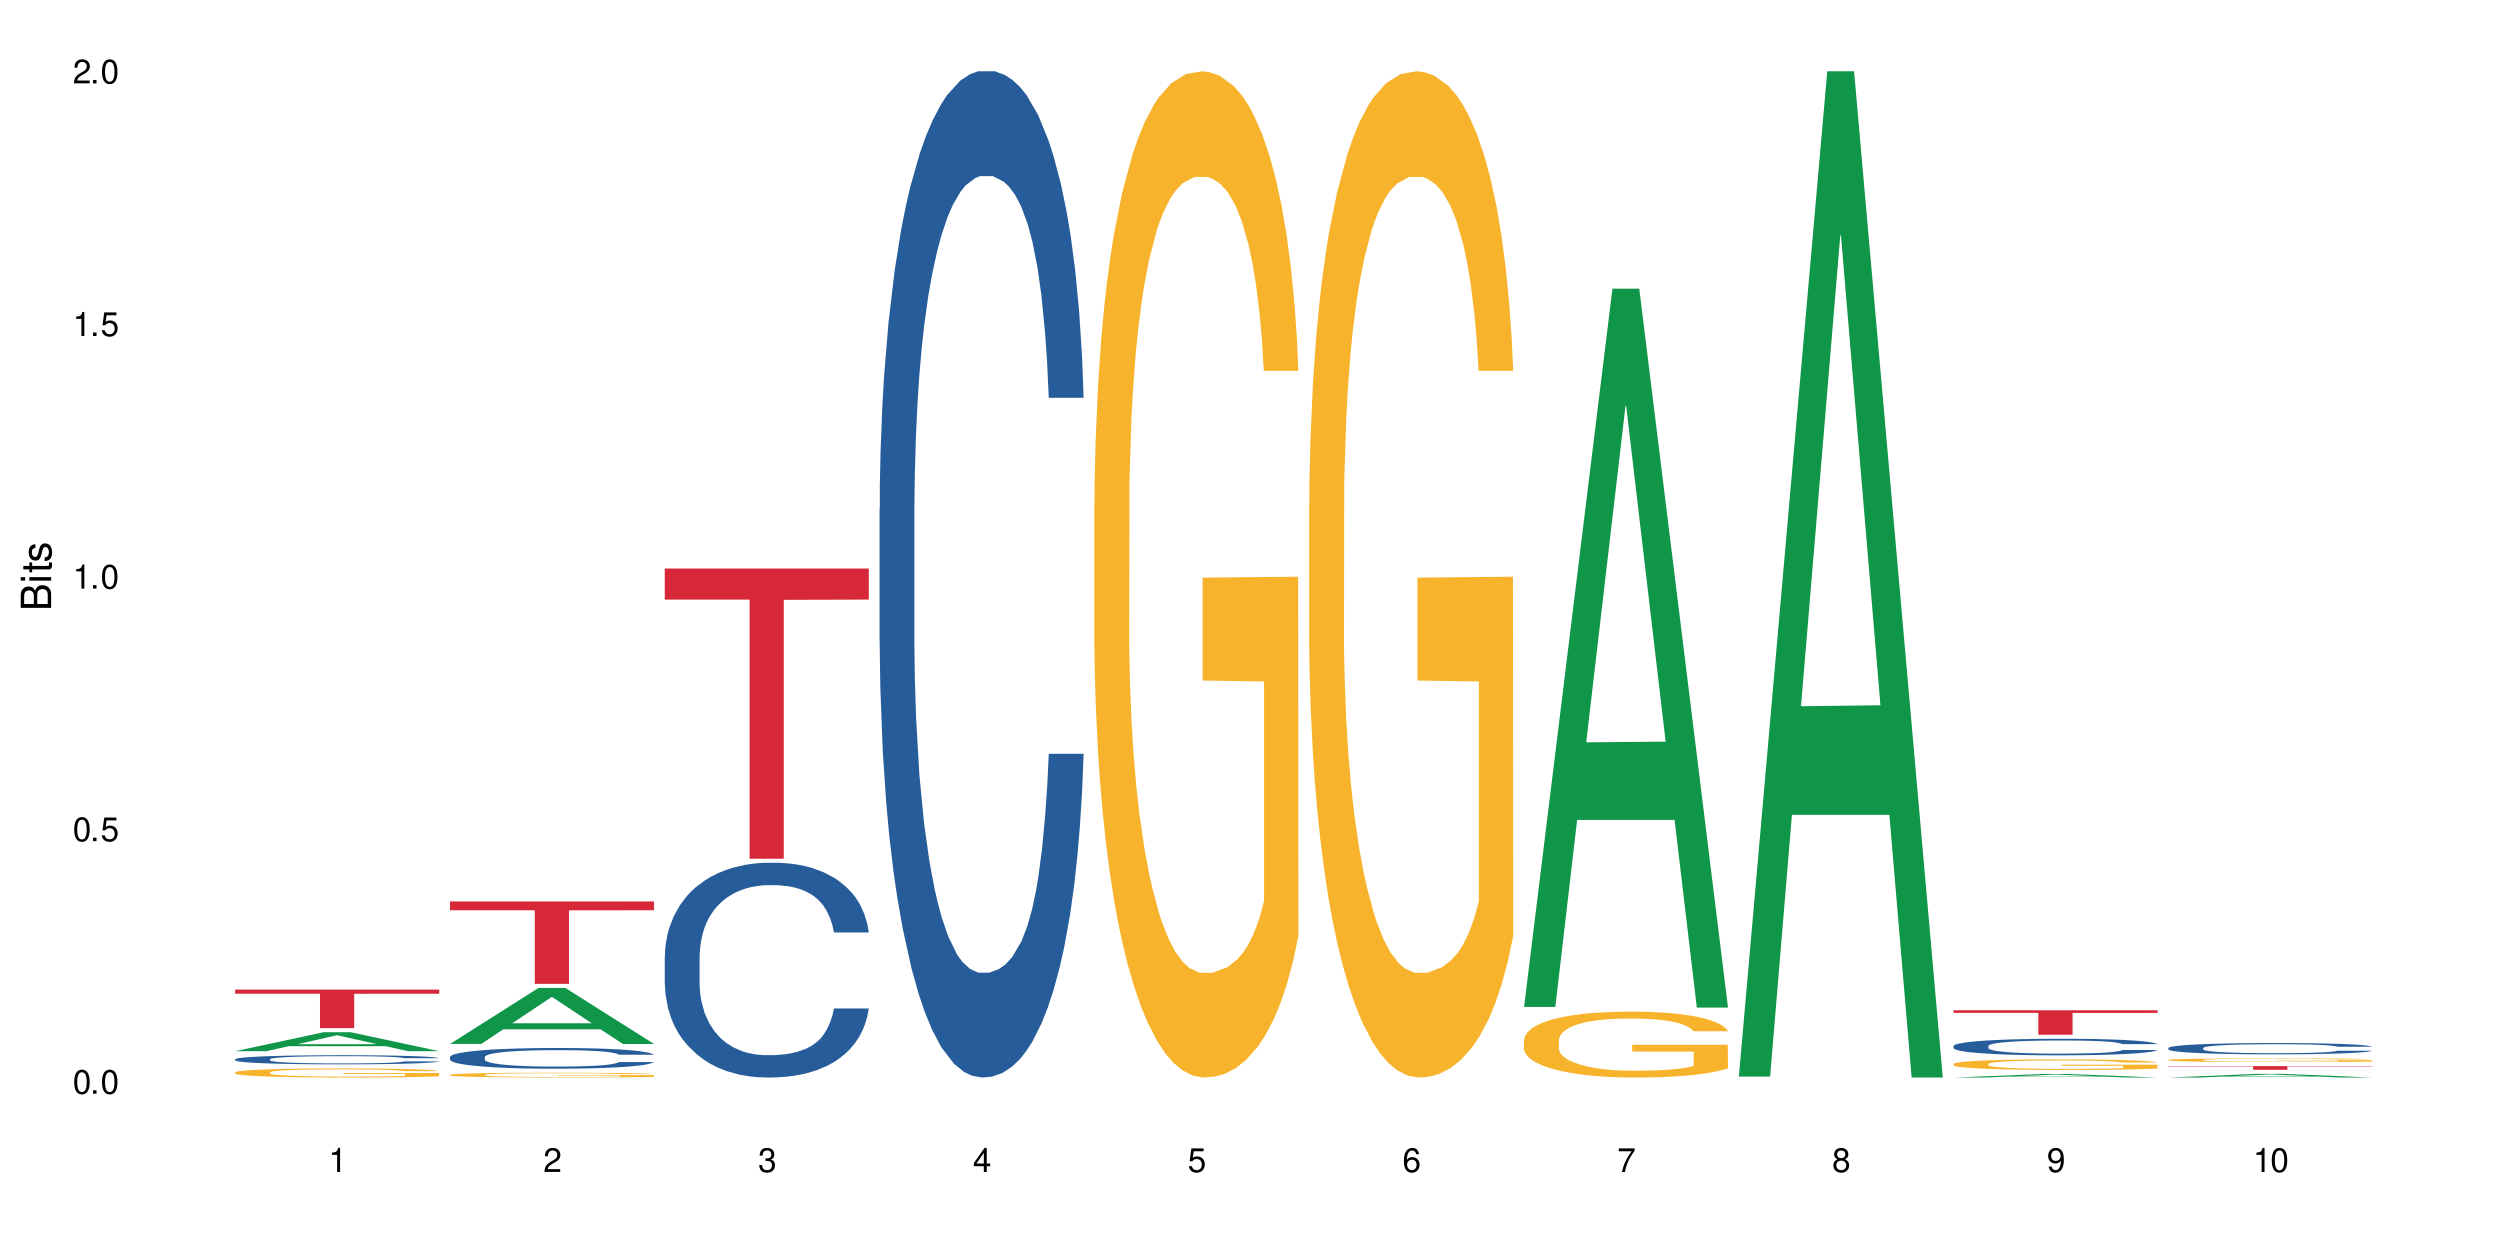 <?xml version="1.0" encoding="UTF-8"?>
<svg xmlns="http://www.w3.org/2000/svg" xmlns:xlink="http://www.w3.org/1999/xlink" width="720" height="360" viewBox="0 0 720 360">
<defs>
<g>
<g id="glyph-0-0">
</g>
<g id="glyph-0-1">
<path d="M 2.641 -6.938 C 2 -6.938 1.422 -6.656 1.078 -6.172 C 0.641 -5.562 0.406 -4.641 0.406 -3.359 C 0.406 -1.016 1.188 0.219 2.641 0.219 C 4.078 0.219 4.859 -1.016 4.859 -3.297 C 4.859 -4.641 4.656 -5.547 4.203 -6.172 C 3.844 -6.656 3.281 -6.938 2.641 -6.938 Z M 2.641 -6.188 C 3.547 -6.188 4 -5.25 4 -3.375 C 4 -1.406 3.562 -0.484 2.625 -0.484 C 1.734 -0.484 1.281 -1.438 1.281 -3.344 C 1.281 -5.25 1.734 -6.188 2.641 -6.188 Z M 2.641 -6.188 "/>
</g>
<g id="glyph-0-2">
<path d="M 1.828 -1 L 0.828 -1 L 0.828 0 L 1.828 0 Z M 1.828 -1 "/>
</g>
<g id="glyph-0-3">
<path d="M 4.562 -6.797 L 1.062 -6.797 L 0.547 -3.094 L 1.328 -3.094 C 1.719 -3.562 2.047 -3.734 2.578 -3.734 C 3.484 -3.734 4.062 -3.109 4.062 -2.094 C 4.062 -1.125 3.484 -0.531 2.578 -0.531 C 1.828 -0.531 1.375 -0.906 1.188 -1.672 L 0.328 -1.672 C 0.453 -1.109 0.547 -0.844 0.75 -0.594 C 1.125 -0.078 1.828 0.219 2.594 0.219 C 3.969 0.219 4.922 -0.781 4.922 -2.219 C 4.922 -3.562 4.031 -4.484 2.719 -4.484 C 2.25 -4.484 1.859 -4.359 1.469 -4.062 L 1.734 -5.969 L 4.562 -5.969 Z M 4.562 -6.797 "/>
</g>
<g id="glyph-0-4">
<path d="M 2.484 -4.938 L 2.484 0 L 3.328 0 L 3.328 -6.938 L 2.766 -6.938 C 2.469 -5.875 2.281 -5.734 0.984 -5.562 L 0.984 -4.938 Z M 2.484 -4.938 "/>
</g>
<g id="glyph-0-5">
<path d="M 4.859 -0.828 L 1.281 -0.828 C 1.359 -1.406 1.672 -1.781 2.5 -2.281 L 3.469 -2.828 C 4.406 -3.344 4.906 -4.062 4.906 -4.906 C 4.906 -5.484 4.672 -6.031 4.266 -6.406 C 3.859 -6.766 3.375 -6.938 2.719 -6.938 C 1.859 -6.938 1.219 -6.625 0.844 -6.031 C 0.609 -5.672 0.5 -5.234 0.484 -4.531 L 1.328 -4.531 C 1.359 -5.016 1.406 -5.281 1.531 -5.516 C 1.75 -5.938 2.188 -6.203 2.703 -6.203 C 3.469 -6.203 4.031 -5.641 4.031 -4.891 C 4.031 -4.344 3.719 -3.859 3.125 -3.516 L 2.234 -3 C 0.812 -2.172 0.406 -1.531 0.328 -0.016 L 4.859 -0.016 Z M 4.859 -0.828 "/>
</g>
<g id="glyph-0-6">
<path d="M 2.125 -3.188 L 2.578 -3.188 C 3.5 -3.188 3.984 -2.766 3.984 -1.922 C 3.984 -1.062 3.469 -0.531 2.594 -0.531 C 1.656 -0.531 1.203 -1 1.156 -2.016 L 0.312 -2.016 C 0.344 -1.453 0.438 -1.094 0.609 -0.781 C 0.953 -0.109 1.625 0.219 2.547 0.219 C 3.953 0.219 4.859 -0.625 4.859 -1.938 C 4.859 -2.828 4.516 -3.297 3.703 -3.594 C 4.344 -3.844 4.656 -4.328 4.656 -5.031 C 4.656 -6.219 3.875 -6.938 2.578 -6.938 C 1.203 -6.938 0.484 -6.172 0.453 -4.703 L 1.297 -4.703 C 1.312 -5.125 1.344 -5.359 1.453 -5.578 C 1.641 -5.969 2.062 -6.203 2.594 -6.203 C 3.344 -6.203 3.797 -5.75 3.797 -5 C 3.797 -4.516 3.609 -4.219 3.25 -4.047 C 3.016 -3.953 2.703 -3.922 2.125 -3.906 Z M 2.125 -3.188 "/>
</g>
<g id="glyph-0-7">
<path d="M 3.141 -1.672 L 3.141 0 L 3.984 0 L 3.984 -1.672 L 4.984 -1.672 L 4.984 -2.438 L 3.984 -2.438 L 3.984 -6.938 L 3.359 -6.938 L 0.266 -2.578 L 0.266 -1.672 Z M 3.141 -2.438 L 1 -2.438 L 3.141 -5.5 Z M 3.141 -2.438 "/>
</g>
<g id="glyph-0-8">
<path d="M 4.781 -5.125 C 4.609 -6.266 3.891 -6.938 2.844 -6.938 C 2.094 -6.938 1.422 -6.578 1.031 -5.953 C 0.594 -5.266 0.406 -4.422 0.406 -3.172 C 0.406 -2 0.578 -1.25 0.984 -0.641 C 1.359 -0.078 1.953 0.219 2.703 0.219 C 3.984 0.219 4.922 -0.75 4.922 -2.094 C 4.922 -3.375 4.062 -4.281 2.844 -4.281 C 2.172 -4.281 1.641 -4.031 1.281 -3.516 C 1.281 -5.234 1.828 -6.188 2.797 -6.188 C 3.391 -6.188 3.797 -5.797 3.938 -5.125 Z M 2.734 -3.531 C 3.547 -3.531 4.062 -2.953 4.062 -2.031 C 4.062 -1.156 3.484 -0.531 2.703 -0.531 C 1.922 -0.531 1.328 -1.188 1.328 -2.078 C 1.328 -2.938 1.906 -3.531 2.734 -3.531 Z M 2.734 -3.531 "/>
</g>
<g id="glyph-0-9">
<path d="M 4.984 -6.797 L 0.438 -6.797 L 0.438 -5.969 L 4.109 -5.969 C 2.5 -3.656 1.828 -2.234 1.328 0 L 2.219 0 C 2.594 -2.172 3.453 -4.047 4.984 -6.094 Z M 4.984 -6.797 "/>
</g>
<g id="glyph-0-10">
<path d="M 3.75 -3.656 C 4.469 -4.094 4.688 -4.438 4.688 -5.078 C 4.688 -6.172 3.844 -6.938 2.641 -6.938 C 1.438 -6.938 0.594 -6.172 0.594 -5.094 C 0.594 -4.438 0.812 -4.094 1.516 -3.656 C 0.734 -3.266 0.359 -2.703 0.359 -1.922 C 0.359 -0.656 1.281 0.219 2.641 0.219 C 3.984 0.219 4.922 -0.656 4.922 -1.922 C 4.922 -2.703 4.531 -3.266 3.75 -3.656 Z M 2.641 -6.188 C 3.359 -6.188 3.812 -5.75 3.812 -5.062 C 3.812 -4.406 3.344 -3.984 2.641 -3.984 C 1.922 -3.984 1.453 -4.406 1.453 -5.078 C 1.453 -5.75 1.922 -6.188 2.641 -6.188 Z M 2.641 -3.266 C 3.484 -3.266 4.062 -2.719 4.062 -1.906 C 4.062 -1.078 3.484 -0.531 2.625 -0.531 C 1.797 -0.531 1.219 -1.094 1.219 -1.906 C 1.219 -2.719 1.781 -3.266 2.641 -3.266 Z M 2.641 -3.266 "/>
</g>
<g id="glyph-0-11">
<path d="M 0.516 -1.578 C 0.672 -0.453 1.406 0.219 2.438 0.219 C 3.188 0.219 3.859 -0.141 4.266 -0.766 C 4.688 -1.453 4.891 -2.297 4.891 -3.547 C 4.891 -4.719 4.703 -5.453 4.312 -6.078 C 3.938 -6.641 3.344 -6.938 2.594 -6.938 C 1.297 -6.938 0.359 -5.969 0.359 -4.625 C 0.359 -3.344 1.234 -2.453 2.453 -2.453 C 3.094 -2.453 3.578 -2.672 4.016 -3.203 C 4 -1.484 3.469 -0.531 2.5 -0.531 C 1.906 -0.531 1.484 -0.906 1.359 -1.578 Z M 2.578 -6.203 C 3.375 -6.203 3.969 -5.531 3.969 -4.641 C 3.969 -3.797 3.391 -3.188 2.547 -3.188 C 1.734 -3.188 1.234 -3.766 1.234 -4.688 C 1.234 -5.562 1.797 -6.203 2.578 -6.203 Z M 2.578 -6.203 "/>
</g>
<g id="glyph-1-0">
</g>
<g id="glyph-1-1">
<path d="M 0 -0.953 L 0 -4.891 C 0 -5.719 -0.234 -6.344 -0.734 -6.797 C -1.188 -7.234 -1.812 -7.469 -2.5 -7.469 C -3.547 -7.469 -4.188 -7 -4.625 -5.875 C -4.984 -6.688 -5.625 -7.094 -6.531 -7.094 C -7.172 -7.094 -7.734 -6.859 -8.141 -6.391 C -8.562 -5.922 -8.75 -5.344 -8.75 -4.5 L -8.75 -0.953 Z M -4.984 -2.062 L -7.766 -2.062 L -7.766 -4.219 C -7.766 -4.844 -7.688 -5.203 -7.453 -5.5 C -7.219 -5.812 -6.859 -5.969 -6.375 -5.969 C -5.891 -5.969 -5.531 -5.812 -5.297 -5.5 C -5.062 -5.203 -4.984 -4.844 -4.984 -4.219 Z M -0.984 -2.062 L -4 -2.062 L -4 -4.781 C -4 -5.766 -3.438 -6.359 -2.484 -6.359 C -1.547 -6.359 -0.984 -5.766 -0.984 -4.781 Z M -0.984 -2.062 "/>
</g>
<g id="glyph-1-2">
<path d="M -6.281 -1.797 L -6.281 -0.797 L 0 -0.797 L 0 -1.797 Z M -8.75 -1.797 L -8.75 -0.797 L -7.484 -0.797 L -7.484 -1.797 Z M -8.75 -1.797 "/>
</g>
<g id="glyph-1-3">
<path d="M -6.281 -3.047 L -6.281 -2.016 L -8.016 -2.016 L -8.016 -1.016 L -6.281 -1.016 L -6.281 -0.172 L -5.469 -0.172 L -5.469 -1.016 L -0.719 -1.016 C -0.078 -1.016 0.281 -1.453 0.281 -2.234 C 0.281 -2.5 0.25 -2.719 0.188 -3.047 L -0.641 -3.047 C -0.609 -2.906 -0.594 -2.766 -0.594 -2.562 C -0.594 -2.141 -0.719 -2.016 -1.156 -2.016 L -5.469 -2.016 L -5.469 -3.047 Z M -6.281 -3.047 "/>
</g>
<g id="glyph-1-4">
<path d="M -4.531 -5.25 C -5.766 -5.25 -6.469 -4.422 -6.469 -2.969 C -6.469 -1.516 -5.719 -0.562 -4.547 -0.562 C -3.562 -0.562 -3.094 -1.062 -2.734 -2.562 L -2.516 -3.484 C -2.344 -4.188 -2.094 -4.469 -1.641 -4.469 C -1.047 -4.469 -0.641 -3.875 -0.641 -3 C -0.641 -2.453 -0.797 -2 -1.062 -1.75 C -1.25 -1.594 -1.422 -1.531 -1.875 -1.469 L -1.875 -0.406 C -0.422 -0.453 0.281 -1.266 0.281 -2.922 C 0.281 -4.5 -0.5 -5.516 -1.719 -5.516 C -2.656 -5.516 -3.172 -4.984 -3.469 -3.734 L -3.703 -2.766 C -3.891 -1.953 -4.156 -1.609 -4.594 -1.609 C -5.188 -1.609 -5.547 -2.125 -5.547 -2.938 C -5.547 -3.75 -5.203 -4.172 -4.531 -4.203 Z M -4.531 -5.25 "/>
</g>
</g>
</defs>
<rect x="-72" y="-36" width="864" height="432" fill="rgb(100%, 100%, 100%)" fill-opacity="1"/>
<path fill-rule="nonzero" fill="rgb(6.275%, 58.824%, 28.235%)" fill-opacity="1" d="M 67.73 302.738 L 67.793 302.73 L 93.223 297.27 L 100.945 297.27 L 126.5 302.742 L 117.52 302.742 L 111.117 301.312 L 83.051 301.312 L 76.773 302.738 L 67.73 302.738 L 85.75 300.723 L 108.543 300.719 L 97.176 298.164 L 97.051 298.16 L 96.926 298.176 L 85.688 300.719 L 85.75 300.723 Z M 67.73 302.738 "/>
<path fill-rule="nonzero" fill="rgb(14.51%, 36.078%, 60%)" fill-opacity="1" d="M 67.73 305.051 L 67.801 305.047 L 67.801 304.992 L 68.02 304.898 L 68.52 304.785 L 69.02 304.703 L 70.312 304.562 L 72.102 304.426 L 73.965 304.32 L 75.328 304.258 L 76.547 304.207 L 79.34 304.121 L 81.133 304.074 L 83.066 304.031 L 85.434 303.992 L 87.152 303.969 L 91.023 303.93 L 93.891 303.914 L 96.113 303.906 L 100.914 303.906 L 103.781 303.914 L 105.859 303.926 L 108.152 303.945 L 110.086 303.969 L 113.457 304.02 L 116.465 304.09 L 117.828 304.125 L 119.977 304.203 L 121.625 304.273 L 122.773 304.336 L 124.062 304.426 L 125.207 304.535 L 126.07 304.656 L 126.5 304.758 L 116.465 304.758 L 115.965 304.664 L 115.391 304.59 L 114.316 304.488 L 113.238 304.422 L 111.734 304.352 L 110.375 304.305 L 108.512 304.258 L 106.863 304.23 L 105.141 304.207 L 103.492 304.195 L 100.34 304.18 L 96.684 304.18 L 95.324 304.184 L 92.527 304.203 L 91.023 304.219 L 88.871 304.254 L 87.367 304.285 L 85.578 304.332 L 84.359 304.375 L 82.852 304.438 L 81.777 304.492 L 80.559 304.57 L 79.844 304.633 L 79.199 304.699 L 78.625 304.777 L 78.195 304.863 L 77.906 304.953 L 77.766 305.039 L 77.766 305.41 L 77.906 305.496 L 78.266 305.598 L 79.199 305.746 L 80.559 305.875 L 82.137 305.973 L 83.641 306.047 L 84.5 306.078 L 85.648 306.117 L 87.441 306.168 L 90.02 306.215 L 91.523 306.234 L 93.816 306.254 L 96.184 306.262 L 99.336 306.262 L 102.133 306.254 L 103.996 306.242 L 105.93 306.223 L 108.582 306.18 L 110.23 306.141 L 111.664 306.098 L 112.738 306.051 L 113.457 306.012 L 114.531 305.938 L 115.391 305.855 L 116.035 305.773 L 116.465 305.691 L 126.5 305.691 L 126.07 305.785 L 125.422 305.879 L 124.777 305.949 L 123.777 306.035 L 122.629 306.109 L 120.98 306.191 L 119.617 306.25 L 117.828 306.309 L 116.18 306.355 L 114.387 306.395 L 111.734 306.441 L 110.016 306.469 L 108.152 306.488 L 105.93 306.508 L 103.137 306.523 L 100.125 306.535 L 97.328 306.535 L 94.32 306.531 L 92.098 306.523 L 89.16 306.5 L 85.504 306.457 L 82.852 306.41 L 80.773 306.367 L 78.984 306.316 L 76.977 306.254 L 74.395 306.148 L 72.82 306.066 L 71.746 306 L 70.527 305.906 L 69.664 305.82 L 68.664 305.684 L 67.945 305.516 L 67.73 305.383 Z M 67.73 305.051 "/>
<path fill-rule="nonzero" fill="rgb(96.863%, 70.196%, 16.863%)" fill-opacity="1" d="M 67.73 308.828 L 67.801 308.824 L 67.801 308.777 L 68.09 308.668 L 68.805 308.52 L 69.738 308.398 L 70.742 308.301 L 71.387 308.25 L 72.461 308.18 L 73.395 308.125 L 75.758 308.02 L 78.77 307.918 L 80.418 307.875 L 82.281 307.832 L 84.93 307.789 L 86.148 307.77 L 89.875 307.73 L 94.105 307.707 L 98.762 307.699 L 100.914 307.703 L 103.852 307.711 L 107.863 307.738 L 110.16 307.762 L 111.949 307.789 L 113.812 307.82 L 116.105 307.867 L 118.258 307.926 L 119.977 307.98 L 121.695 308.055 L 123.129 308.133 L 124.348 308.215 L 125.422 308.316 L 126.07 308.398 L 126.5 308.484 L 116.535 308.484 L 115.965 308.398 L 115.32 308.336 L 114.242 308.258 L 113.168 308.199 L 112.094 308.152 L 110.086 308.09 L 108.367 308.051 L 106.215 308.02 L 104.137 307.996 L 101.773 307.98 L 100.34 307.977 L 96.543 307.977 L 93.102 307.992 L 91.094 308.012 L 89.66 308.031 L 87.656 308.07 L 86.438 308.098 L 85.719 308.117 L 83.57 308.191 L 82.137 308.258 L 81.348 308.305 L 80.344 308.375 L 79.629 308.441 L 78.84 308.539 L 78.41 308.609 L 77.836 308.773 L 77.766 309.207 L 77.98 309.297 L 78.41 309.395 L 78.984 309.48 L 79.844 309.574 L 80.703 309.645 L 82.207 309.738 L 83.496 309.801 L 84.5 309.84 L 86.438 309.906 L 87.227 309.926 L 89.09 309.969 L 91.023 310.004 L 93.387 310.031 L 95.18 310.047 L 98.047 310.059 L 101.703 310.059 L 106 310.043 L 108.727 310.023 L 110.59 310.004 L 111.809 309.988 L 113.312 309.961 L 114.387 309.938 L 115.391 309.91 L 116.609 309.871 L 116.609 309.297 L 98.906 309.293 L 98.906 309.023 L 126.426 309.023 L 126.5 309.961 L 124.992 310.027 L 123.129 310.09 L 121.34 310.137 L 119.477 310.18 L 116.824 310.223 L 114.672 310.254 L 111.375 310.285 L 108.367 310.309 L 105.215 310.324 L 102.418 310.328 L 99.121 310.332 L 96.184 310.328 L 93.031 310.312 L 90.52 310.293 L 88.227 310.27 L 85.934 310.238 L 83.066 310.188 L 81.203 310.148 L 79.27 310.098 L 77.336 310.035 L 75.613 309.973 L 74.469 309.922 L 73.32 309.863 L 72.102 309.793 L 70.957 309.711 L 70.098 309.637 L 69.309 309.551 L 68.734 309.473 L 68.16 309.363 L 67.875 309.277 L 67.73 309.203 Z M 67.73 308.828 "/>
<path fill-rule="nonzero" fill="rgb(83.922%, 15.686%, 22.353%)" fill-opacity="1" d="M 67.73 285.008 L 126.5 285.008 L 126.5 286.195 L 102.008 286.207 L 102.008 296.105 L 92.152 296.105 L 92.152 286.215 L 92.008 286.195 L 67.73 286.195 Z M 67.73 285.008 "/>
<path fill-rule="nonzero" fill="rgb(6.275%, 58.824%, 28.235%)" fill-opacity="1" d="M 129.594 300.648 L 129.656 300.633 L 155.082 284.52 L 162.805 284.52 L 188.359 300.664 L 179.383 300.664 L 172.977 296.449 L 144.91 296.449 L 138.633 300.648 L 129.594 300.648 L 147.613 294.707 L 170.402 294.691 L 159.039 287.156 L 158.914 287.141 L 158.789 287.188 L 147.547 294.691 L 147.613 294.707 Z M 129.594 300.648 "/>
<path fill-rule="nonzero" fill="rgb(14.51%, 36.078%, 60%)" fill-opacity="1" d="M 129.594 304.418 L 129.664 304.414 L 129.664 304.285 L 129.879 304.078 L 130.379 303.816 L 130.883 303.637 L 132.172 303.312 L 133.965 303.004 L 135.828 302.766 L 137.188 302.621 L 138.406 302.516 L 141.203 302.312 L 142.992 302.207 L 144.93 302.117 L 147.293 302.023 L 149.016 301.969 L 152.883 301.883 L 155.75 301.844 L 157.973 301.828 L 162.773 301.828 L 165.641 301.848 L 167.719 301.875 L 170.012 301.922 L 171.949 301.969 L 175.316 302.09 L 178.324 302.242 L 179.688 302.328 L 181.836 302.496 L 183.484 302.66 L 184.633 302.801 L 185.922 303.004 L 187.07 303.25 L 187.93 303.527 L 188.359 303.762 L 178.324 303.762 L 177.824 303.543 L 177.25 303.375 L 176.176 303.152 L 175.102 302.992 L 173.598 302.836 L 172.234 302.73 L 170.371 302.629 L 168.723 302.562 L 167.004 302.516 L 165.355 302.48 L 162.199 302.449 L 158.547 302.449 L 157.184 302.461 L 154.391 302.504 L 152.883 302.543 L 150.734 302.617 L 149.23 302.688 L 147.438 302.797 L 146.219 302.891 L 144.715 303.031 L 143.641 303.156 L 142.422 303.336 L 141.703 303.473 L 141.059 303.625 L 140.484 303.805 L 140.055 303.996 L 139.77 304.195 L 139.625 304.395 L 139.625 305.238 L 139.77 305.434 L 140.129 305.66 L 141.059 305.992 L 142.422 306.281 L 143.996 306.512 L 145.504 306.676 L 146.363 306.75 L 147.508 306.836 L 149.301 306.945 L 151.879 307.055 L 153.387 307.098 L 155.68 307.145 L 158.043 307.164 L 161.199 307.164 L 163.992 307.145 L 165.855 307.117 L 167.789 307.07 L 170.441 306.98 L 172.09 306.891 L 173.523 306.789 L 174.598 306.684 L 175.316 306.598 L 176.391 306.43 L 177.25 306.246 L 177.895 306.055 L 178.324 305.867 L 188.359 305.867 L 187.93 306.086 L 187.285 306.297 L 186.641 306.457 L 185.637 306.648 L 184.488 306.816 L 182.84 307.008 L 181.48 307.133 L 179.688 307.27 L 178.039 307.371 L 176.246 307.465 L 173.598 307.574 L 171.875 307.629 L 170.012 307.676 L 167.789 307.719 L 164.996 307.758 L 161.984 307.781 L 159.191 307.785 L 156.18 307.773 L 153.957 307.754 L 151.02 307.703 L 147.367 307.605 L 144.715 307.504 L 142.637 307.398 L 140.844 307.289 L 138.836 307.145 L 136.258 306.902 L 134.68 306.719 L 133.605 306.566 L 132.387 306.352 L 131.527 306.164 L 130.523 305.859 L 129.809 305.473 L 129.594 305.172 Z M 129.594 304.418 "/>
<path fill-rule="nonzero" fill="rgb(96.863%, 70.196%, 16.863%)" fill-opacity="1" d="M 129.594 309.543 L 129.664 309.539 L 129.664 309.516 L 129.949 309.457 L 130.668 309.379 L 131.598 309.316 L 132.602 309.266 L 133.246 309.238 L 134.32 309.199 L 135.254 309.172 L 137.617 309.117 L 140.629 309.062 L 142.277 309.039 L 144.141 309.02 L 146.793 308.996 L 148.012 308.984 L 151.738 308.965 L 155.965 308.953 L 160.625 308.949 L 162.773 308.949 L 165.711 308.957 L 169.727 308.969 L 172.02 308.98 L 173.812 308.996 L 175.676 309.012 L 177.969 309.035 L 180.117 309.066 L 181.836 309.098 L 183.559 309.137 L 184.992 309.176 L 186.211 309.219 L 187.285 309.273 L 187.93 309.316 L 188.359 309.359 L 178.398 309.359 L 177.824 309.316 L 177.18 309.281 L 176.105 309.242 L 175.031 309.211 L 173.953 309.188 L 171.949 309.152 L 170.227 309.133 L 168.078 309.117 L 166 309.105 L 163.633 309.098 L 162.199 309.094 L 158.402 309.094 L 154.961 309.102 L 152.957 309.113 L 151.523 309.125 L 149.516 309.141 L 148.297 309.156 L 147.582 309.168 L 145.43 309.207 L 143.996 309.242 L 143.207 309.266 L 142.207 309.305 L 141.488 309.34 L 140.699 309.391 L 140.27 309.426 L 139.695 309.512 L 139.625 309.738 L 139.84 309.789 L 140.27 309.84 L 140.844 309.887 L 141.703 309.934 L 142.562 309.969 L 144.07 310.02 L 145.359 310.051 L 146.363 310.074 L 148.297 310.109 L 149.086 310.117 L 150.949 310.141 L 152.883 310.16 L 155.25 310.176 L 157.039 310.184 L 159.906 310.188 L 163.562 310.188 L 167.863 310.18 L 170.586 310.172 L 172.449 310.16 L 173.668 310.152 L 175.172 310.137 L 176.246 310.125 L 177.25 310.113 L 178.469 310.09 L 178.469 309.789 L 160.766 309.785 L 160.766 309.645 L 188.289 309.645 L 188.359 310.137 L 186.855 310.172 L 184.992 310.203 L 183.199 310.23 L 181.336 310.25 L 178.684 310.277 L 176.535 310.289 L 173.238 310.309 L 170.227 310.32 L 167.074 310.328 L 164.277 310.332 L 160.984 310.332 L 158.043 310.328 L 154.891 310.324 L 152.383 310.312 L 150.09 310.301 L 147.797 310.281 L 144.93 310.258 L 143.066 310.234 L 141.129 310.207 L 139.195 310.176 L 137.477 310.145 L 136.328 310.117 L 135.184 310.086 L 133.965 310.047 L 132.816 310.004 L 131.957 309.965 L 131.168 309.922 L 130.594 309.879 L 130.023 309.824 L 129.734 309.777 L 129.594 309.738 Z M 129.594 309.543 "/>
<path fill-rule="nonzero" fill="rgb(83.922%, 15.686%, 22.353%)" fill-opacity="1" d="M 129.594 259.617 L 188.359 259.617 L 188.359 262.16 L 163.867 262.18 L 163.867 283.355 L 154.012 283.355 L 154.012 262.203 L 153.871 262.16 L 129.594 262.16 Z M 129.594 259.617 "/>
<path fill-rule="nonzero" fill="rgb(14.51%, 36.078%, 60%)" fill-opacity="1" d="M 191.453 275.395 L 191.523 275.34 L 191.523 273.98 L 191.738 271.832 L 192.242 269.121 L 192.742 267.254 L 194.031 263.918 L 195.824 260.695 L 197.688 258.207 L 199.051 256.738 L 200.27 255.609 L 203.062 253.516 L 204.855 252.441 L 206.789 251.48 L 209.156 250.52 L 210.875 249.953 L 214.746 249.051 L 217.613 248.656 L 219.832 248.484 L 224.637 248.484 L 227.5 248.711 L 229.582 248.992 L 231.875 249.445 L 233.809 249.953 L 237.176 251.199 L 240.188 252.781 L 241.547 253.688 L 243.699 255.438 L 245.348 257.133 L 246.492 258.605 L 247.785 260.695 L 248.93 263.242 L 249.789 266.125 L 250.219 268.555 L 240.188 268.555 L 239.684 266.293 L 239.113 264.539 L 238.035 262.223 L 236.961 260.582 L 235.457 258.945 L 234.094 257.871 L 232.23 256.797 L 230.582 256.117 L 228.863 255.609 L 227.215 255.27 L 224.062 254.93 L 220.406 254.93 L 219.043 255.043 L 216.25 255.496 L 214.746 255.891 L 212.594 256.684 L 211.09 257.418 L 209.297 258.547 L 208.078 259.508 L 206.574 260.98 L 205.5 262.277 L 204.281 264.145 L 203.566 265.559 L 202.918 267.141 L 202.348 269.008 L 201.918 270.984 L 201.629 273.078 L 201.484 275.113 L 201.484 283.875 L 201.629 285.91 L 201.988 288.285 L 202.918 291.734 L 204.281 294.73 L 205.859 297.105 L 207.363 298.801 L 208.223 299.59 L 209.371 300.496 L 211.16 301.625 L 213.742 302.758 L 215.246 303.211 L 217.539 303.66 L 219.906 303.887 L 223.059 303.887 L 225.852 303.66 L 227.715 303.379 L 229.652 302.926 L 232.305 301.965 L 233.953 301.062 L 235.387 299.988 L 236.461 298.914 L 237.176 298.008 L 238.254 296.254 L 239.113 294.332 L 239.758 292.355 L 240.188 290.434 L 250.219 290.434 L 249.789 292.695 L 249.145 294.898 L 248.5 296.539 L 247.496 298.516 L 246.352 300.27 L 244.703 302.25 L 243.34 303.547 L 241.547 304.961 L 239.898 306.035 L 238.109 306.996 L 235.457 308.129 L 233.738 308.691 L 231.875 309.203 L 229.652 309.652 L 226.855 310.051 L 223.848 310.277 L 221.051 310.332 L 218.043 310.219 L 215.82 309.992 L 212.883 309.484 L 209.227 308.469 L 206.574 307.395 L 204.496 306.32 L 202.703 305.188 L 200.699 303.66 L 198.117 301.176 L 196.543 299.25 L 195.465 297.668 L 194.246 295.465 L 193.387 293.484 L 192.383 290.32 L 191.668 286.305 L 191.453 283.195 Z M 191.453 275.395 "/>
<path fill-rule="nonzero" fill="rgb(83.922%, 15.686%, 22.353%)" fill-opacity="1" d="M 191.453 163.73 L 250.219 163.73 L 250.219 172.68 L 225.727 172.758 L 225.727 247.32 L 215.875 247.32 L 215.875 172.836 L 215.73 172.68 L 191.453 172.68 Z M 191.453 163.73 "/>
<path fill-rule="nonzero" fill="rgb(14.51%, 36.078%, 60%)" fill-opacity="1" d="M 253.312 146.621 L 253.387 146.355 L 253.387 140 L 253.602 129.934 L 254.102 117.215 L 254.605 108.477 L 255.895 92.844 L 257.684 77.746 L 259.547 66.09 L 260.91 59.203 L 262.129 53.902 L 264.922 44.102 L 266.715 39.07 L 268.652 34.566 L 271.016 30.062 L 272.734 27.414 L 276.605 23.176 L 279.473 21.32 L 281.695 20.527 L 286.496 20.527 L 289.363 21.586 L 291.441 22.91 L 293.734 25.031 L 295.668 27.414 L 299.039 33.242 L 302.047 40.66 L 303.41 44.898 L 305.559 53.109 L 307.207 61.055 L 308.355 67.945 L 309.645 77.746 L 310.793 89.668 L 311.652 103.176 L 312.082 114.566 L 302.047 114.566 L 301.547 103.973 L 300.973 95.758 L 299.898 84.898 L 298.824 77.215 L 297.316 69.535 L 295.957 64.5 L 294.094 59.469 L 292.445 56.289 L 290.723 53.902 L 289.074 52.316 L 285.922 50.727 L 282.266 50.727 L 280.906 51.254 L 278.109 53.375 L 276.605 55.23 L 274.457 58.938 L 272.949 62.383 L 271.16 67.68 L 269.941 72.184 L 268.434 79.07 L 267.359 85.164 L 266.141 93.906 L 265.426 100.527 L 264.781 107.945 L 264.207 116.688 L 263.777 125.957 L 263.492 135.762 L 263.348 145.297 L 263.348 186.355 L 263.492 195.895 L 263.848 207.02 L 264.781 223.18 L 266.141 237.219 L 267.719 248.344 L 269.223 256.293 L 270.082 260 L 271.23 264.238 L 273.023 269.535 L 275.602 274.836 L 277.105 276.953 L 279.402 279.074 L 281.766 280.133 L 284.918 280.133 L 287.715 279.074 L 289.578 277.75 L 291.512 275.629 L 294.164 271.125 L 295.812 266.887 L 297.246 261.855 L 298.32 256.82 L 299.039 252.582 L 300.113 244.371 L 300.973 235.363 L 301.617 226.094 L 302.047 217.086 L 312.082 217.086 L 311.652 227.684 L 311.008 238.012 L 310.363 245.695 L 309.359 254.969 L 308.211 263.18 L 306.562 272.449 L 305.203 278.543 L 303.41 285.168 L 301.762 290.199 L 299.969 294.703 L 297.316 300 L 295.598 302.648 L 293.734 305.035 L 291.512 307.152 L 288.719 309.008 L 285.707 310.066 L 282.914 310.332 L 279.902 309.801 L 277.68 308.742 L 274.742 306.359 L 271.086 301.59 L 268.434 296.559 L 266.355 291.523 L 264.566 286.227 L 262.559 279.074 L 259.98 267.418 L 258.402 258.41 L 257.328 250.992 L 256.109 240.664 L 255.25 231.391 L 254.246 216.555 L 253.527 197.746 L 253.312 183.18 Z M 253.312 146.621 "/>
<path fill-rule="nonzero" fill="rgb(96.863%, 70.196%, 16.863%)" fill-opacity="1" d="M 315.176 144.652 L 315.246 144.387 L 315.246 139.094 L 315.531 127.184 L 316.25 110.777 L 317.18 97.277 L 318.184 86.691 L 318.828 81.133 L 319.906 73.195 L 320.836 67.371 L 323.203 55.461 L 326.211 44.348 L 327.859 39.582 L 329.723 35.082 L 332.375 30.055 L 333.594 28.203 L 337.32 23.965 L 341.547 21.32 L 346.207 20.527 L 348.355 20.789 L 351.297 21.848 L 355.309 24.762 L 357.602 27.406 L 359.395 30.055 L 361.258 33.496 L 363.551 38.789 L 365.699 45.141 L 367.422 51.492 L 369.141 59.43 L 370.574 67.902 L 371.793 77.164 L 372.867 88.281 L 373.512 97.543 L 373.941 106.805 L 363.98 106.805 L 363.406 97.543 L 362.762 90.398 L 361.688 81.664 L 360.613 75.312 L 359.535 70.281 L 357.531 63.402 L 355.809 59.168 L 353.66 55.461 L 351.582 53.078 L 349.215 51.492 L 347.785 50.961 L 343.984 50.961 L 340.547 52.816 L 338.539 54.934 L 337.105 57.051 L 335.098 61.02 L 333.879 64.195 L 333.164 66.312 L 331.012 74.516 L 329.578 81.93 L 328.793 86.957 L 327.789 94.898 L 327.07 102.043 L 326.281 112.629 L 325.852 120.57 L 325.281 138.566 L 325.207 186.207 L 325.422 196.262 L 325.852 207.113 L 326.426 216.641 L 327.285 226.699 L 328.145 234.375 L 329.652 244.695 L 330.941 251.578 L 331.945 256.078 L 333.879 263.223 L 334.668 265.605 L 336.531 270.367 L 338.465 274.074 L 340.832 277.25 L 342.625 278.836 L 345.488 280.16 L 349.145 280.16 L 353.445 278.574 L 356.168 276.457 L 358.031 274.34 L 359.25 272.484 L 360.754 269.574 L 361.832 266.926 L 362.832 264.016 L 364.051 259.516 L 364.051 196.262 L 346.352 195.996 L 346.352 166.355 L 373.871 166.09 L 373.941 269.574 L 372.438 276.719 L 370.574 283.602 L 368.781 288.895 L 366.918 293.395 L 364.266 298.422 L 362.117 301.598 L 358.82 305.305 L 355.809 307.688 L 352.656 309.273 L 349.863 310.066 L 346.566 310.332 L 343.625 309.805 L 340.473 308.215 L 337.965 306.098 L 335.672 303.453 L 333.379 300.012 L 330.512 294.453 L 328.648 289.953 L 326.715 284.395 L 324.777 277.777 L 323.059 270.633 L 321.91 265.074 L 320.766 258.723 L 319.547 250.781 L 318.398 241.785 L 317.539 233.578 L 316.75 224.316 L 316.18 215.582 L 315.605 203.672 L 315.316 194.145 L 315.176 185.941 Z M 315.176 144.652 "/>
<path fill-rule="nonzero" fill="rgb(96.863%, 70.196%, 16.863%)" fill-opacity="1" d="M 377.035 144.652 L 377.105 144.387 L 377.105 139.094 L 377.395 127.184 L 378.109 110.777 L 379.043 97.277 L 380.047 86.691 L 380.691 81.133 L 381.766 73.195 L 382.695 67.371 L 385.062 55.461 L 388.07 44.348 L 389.719 39.582 L 391.582 35.082 L 394.234 30.055 L 395.453 28.203 L 399.18 23.965 L 403.41 21.32 L 408.066 20.527 L 410.219 20.789 L 413.156 21.848 L 417.168 24.762 L 419.461 27.406 L 421.254 30.055 L 423.117 33.496 L 425.41 38.789 L 427.562 45.141 L 429.281 51.492 L 431 59.43 L 432.434 67.902 L 433.652 77.164 L 434.727 88.281 L 435.375 97.543 L 435.805 106.805 L 425.84 106.805 L 425.27 97.543 L 424.621 90.398 L 423.547 81.664 L 422.473 75.312 L 421.398 70.281 L 419.391 63.402 L 417.672 59.168 L 415.52 55.461 L 413.441 53.078 L 411.078 51.492 L 409.645 50.961 L 405.848 50.961 L 402.406 52.816 L 400.398 54.934 L 398.965 57.051 L 396.961 61.02 L 395.742 64.195 L 395.023 66.312 L 392.875 74.516 L 391.441 81.93 L 390.652 86.957 L 389.648 94.898 L 388.934 102.043 L 388.145 112.629 L 387.715 120.57 L 387.141 138.566 L 387.07 186.207 L 387.285 196.262 L 387.715 207.113 L 388.289 216.641 L 389.148 226.699 L 390.008 234.375 L 391.512 244.695 L 392.801 251.578 L 393.805 256.078 L 395.742 263.223 L 396.527 265.605 L 398.391 270.367 L 400.328 274.074 L 402.691 277.25 L 404.484 278.836 L 407.352 280.16 L 411.008 280.16 L 415.305 278.574 L 418.031 276.457 L 419.895 274.34 L 421.109 272.484 L 422.617 269.574 L 423.691 266.926 L 424.695 264.016 L 425.914 259.516 L 425.914 196.262 L 408.211 195.996 L 408.211 166.355 L 435.73 166.09 L 435.805 269.574 L 434.297 276.719 L 432.434 283.602 L 430.645 288.895 L 428.781 293.395 L 426.129 298.422 L 423.977 301.598 L 420.68 305.305 L 417.672 307.688 L 414.52 309.273 L 411.723 310.066 L 408.426 310.332 L 405.488 309.805 L 402.336 308.215 L 399.824 306.098 L 397.531 303.453 L 395.238 300.012 L 392.371 294.453 L 390.508 289.953 L 388.574 284.395 L 386.641 277.777 L 384.918 270.633 L 383.773 265.074 L 382.625 258.723 L 381.406 250.781 L 380.262 241.785 L 379.398 233.578 L 378.613 224.316 L 378.039 215.582 L 377.465 203.672 L 377.18 194.145 L 377.035 185.941 Z M 377.035 144.652 "/>
<path fill-rule="nonzero" fill="rgb(6.275%, 58.824%, 28.235%)" fill-opacity="1" d="M 438.895 290.004 L 438.957 289.809 L 464.387 83.137 L 472.109 83.137 L 497.664 290.195 L 488.688 290.195 L 482.281 236.148 L 454.215 236.148 L 447.938 290.004 L 438.895 290.004 L 456.914 213.789 L 479.707 213.594 L 468.344 116.965 L 468.219 116.77 L 468.09 117.355 L 456.852 213.594 L 456.914 213.789 Z M 438.895 290.004 "/>
<path fill-rule="nonzero" fill="rgb(96.863%, 70.196%, 16.863%)" fill-opacity="1" d="M 438.895 299.484 L 438.969 299.469 L 438.969 299.121 L 439.254 298.344 L 439.973 297.27 L 440.902 296.387 L 441.906 295.691 L 442.551 295.328 L 443.625 294.809 L 444.559 294.426 L 446.922 293.648 L 449.934 292.918 L 451.582 292.609 L 453.445 292.312 L 456.098 291.984 L 457.316 291.863 L 461.043 291.586 L 465.27 291.414 L 469.93 291.359 L 472.078 291.379 L 475.016 291.445 L 479.031 291.637 L 481.324 291.812 L 483.117 291.984 L 484.98 292.211 L 487.273 292.555 L 489.422 292.973 L 491.141 293.387 L 492.863 293.906 L 494.297 294.461 L 495.516 295.066 L 496.59 295.797 L 497.234 296.402 L 497.664 297.008 L 487.703 297.008 L 487.129 296.402 L 486.484 295.934 L 485.41 295.363 L 484.332 294.945 L 483.258 294.617 L 481.254 294.168 L 479.531 293.891 L 477.383 293.648 L 475.305 293.492 L 472.938 293.387 L 471.504 293.352 L 467.707 293.352 L 464.266 293.473 L 462.262 293.613 L 460.828 293.75 L 458.82 294.012 L 457.602 294.219 L 456.887 294.359 L 454.734 294.895 L 453.301 295.379 L 452.512 295.711 L 451.512 296.23 L 450.793 296.695 L 450.004 297.391 L 449.574 297.91 L 449 299.086 L 448.93 302.207 L 449.145 302.863 L 449.574 303.574 L 450.148 304.199 L 451.008 304.855 L 451.867 305.359 L 453.375 306.035 L 454.664 306.484 L 455.668 306.781 L 457.602 307.25 L 458.391 307.406 L 460.254 307.715 L 462.188 307.957 L 464.555 308.168 L 466.344 308.27 L 469.211 308.355 L 472.867 308.355 L 477.168 308.254 L 479.891 308.113 L 481.754 307.977 L 482.973 307.855 L 484.477 307.664 L 485.551 307.492 L 486.555 307.301 L 487.773 307.004 L 487.773 302.863 L 470.07 302.848 L 470.07 300.906 L 497.594 300.891 L 497.664 307.664 L 496.16 308.133 L 494.297 308.582 L 492.504 308.93 L 490.641 309.223 L 487.988 309.555 L 485.84 309.762 L 482.543 310.004 L 479.531 310.16 L 476.379 310.262 L 473.582 310.316 L 470.285 310.332 L 467.348 310.297 L 464.195 310.195 L 461.688 310.055 L 459.395 309.883 L 457.102 309.656 L 454.234 309.293 L 452.371 309 L 450.434 308.633 L 448.5 308.203 L 446.781 307.734 L 445.633 307.371 L 444.484 306.953 L 443.27 306.434 L 442.121 305.844 L 441.262 305.309 L 440.473 304.703 L 439.898 304.129 L 439.328 303.352 L 439.039 302.727 L 438.895 302.188 Z M 438.895 299.484 "/>
<path fill-rule="nonzero" fill="rgb(6.275%, 58.824%, 28.235%)" fill-opacity="1" d="M 500.758 310.059 L 500.82 309.789 L 526.25 20.527 L 533.973 20.527 L 559.523 310.332 L 550.547 310.332 L 544.141 234.684 L 516.078 234.684 L 509.797 310.059 L 500.758 310.059 L 518.777 203.391 L 541.566 203.117 L 530.203 67.875 L 530.078 67.602 L 529.953 68.418 L 518.715 203.117 L 518.777 203.391 Z M 500.758 310.059 "/>
<path fill-rule="nonzero" fill="rgb(6.275%, 58.824%, 28.235%)" fill-opacity="1" d="M 562.617 310.332 L 562.68 310.332 L 588.109 309.316 L 595.832 309.316 L 621.387 310.332 L 612.406 310.332 L 606.004 310.066 L 577.938 310.066 L 571.66 310.332 L 562.617 310.332 L 580.637 309.957 L 603.43 309.957 L 592.066 309.48 L 591.938 309.48 L 591.812 309.484 L 580.574 309.957 L 580.637 309.957 Z M 562.617 310.332 "/>
<path fill-rule="nonzero" fill="rgb(14.51%, 36.078%, 60%)" fill-opacity="1" d="M 562.617 301.242 L 562.691 301.238 L 562.691 301.133 L 562.906 300.969 L 563.406 300.758 L 563.906 300.617 L 565.199 300.359 L 566.988 300.109 L 568.852 299.918 L 570.215 299.805 L 571.434 299.719 L 574.227 299.559 L 576.02 299.477 L 577.953 299.402 L 580.32 299.328 L 582.039 299.285 L 585.91 299.215 L 588.777 299.184 L 591 299.172 L 595.801 299.172 L 598.668 299.188 L 600.746 299.211 L 603.039 299.242 L 604.973 299.285 L 608.344 299.379 L 611.352 299.5 L 612.715 299.57 L 614.863 299.707 L 616.512 299.836 L 617.66 299.949 L 618.949 300.109 L 620.098 300.305 L 620.957 300.527 L 621.387 300.715 L 611.352 300.715 L 610.852 300.543 L 610.277 300.406 L 609.203 300.227 L 608.129 300.102 L 606.621 299.977 L 605.262 299.895 L 603.398 299.809 L 601.75 299.758 L 600.027 299.719 L 598.379 299.691 L 595.227 299.668 L 591.57 299.668 L 590.211 299.676 L 587.414 299.711 L 585.91 299.742 L 583.762 299.801 L 582.254 299.859 L 580.465 299.945 L 579.246 300.02 L 577.738 300.133 L 576.664 300.23 L 575.445 300.375 L 574.73 300.484 L 574.086 300.605 L 573.512 300.75 L 573.082 300.902 L 572.793 301.062 L 572.652 301.219 L 572.652 301.895 L 572.793 302.051 L 573.152 302.234 L 574.086 302.5 L 575.445 302.73 L 577.023 302.914 L 578.527 303.043 L 579.387 303.105 L 580.535 303.176 L 582.328 303.262 L 584.906 303.348 L 586.41 303.383 L 588.707 303.418 L 591.07 303.438 L 594.223 303.438 L 597.02 303.418 L 598.883 303.398 L 600.816 303.363 L 603.469 303.289 L 605.117 303.219 L 606.551 303.137 L 607.625 303.055 L 608.344 302.984 L 609.418 302.848 L 610.277 302.699 L 610.922 302.547 L 611.352 302.398 L 621.387 302.398 L 620.957 302.574 L 620.312 302.746 L 619.664 302.871 L 618.664 303.023 L 617.516 303.156 L 615.867 303.309 L 614.504 303.41 L 612.715 303.52 L 611.066 303.602 L 609.273 303.676 L 606.621 303.762 L 604.902 303.805 L 603.039 303.844 L 600.816 303.879 L 598.023 303.91 L 595.012 303.93 L 592.219 303.934 L 589.207 303.926 L 586.984 303.906 L 584.047 303.867 L 580.391 303.789 L 577.738 303.707 L 575.66 303.625 L 573.871 303.535 L 571.863 303.418 L 569.281 303.227 L 567.707 303.078 L 566.633 302.957 L 565.414 302.789 L 564.555 302.637 L 563.551 302.391 L 562.832 302.082 L 562.617 301.844 Z M 562.617 301.242 "/>
<path fill-rule="nonzero" fill="rgb(96.863%, 70.196%, 16.863%)" fill-opacity="1" d="M 562.617 306.406 L 562.691 306.402 L 562.691 306.348 L 562.977 306.223 L 563.691 306.047 L 564.625 305.906 L 565.629 305.793 L 566.273 305.734 L 567.348 305.652 L 568.281 305.59 L 570.645 305.465 L 573.656 305.348 L 575.305 305.297 L 577.168 305.25 L 579.816 305.195 L 581.035 305.176 L 584.762 305.133 L 588.992 305.105 L 593.648 305.098 L 595.801 305.098 L 598.738 305.109 L 602.754 305.141 L 605.047 305.168 L 606.836 305.195 L 608.699 305.234 L 610.992 305.289 L 613.145 305.355 L 614.863 305.422 L 616.586 305.508 L 618.016 305.598 L 619.234 305.695 L 620.312 305.812 L 620.957 305.91 L 621.387 306.008 L 611.426 306.008 L 610.852 305.91 L 610.207 305.832 L 609.129 305.742 L 608.055 305.676 L 606.98 305.621 L 604.973 305.547 L 603.254 305.504 L 601.105 305.465 L 599.023 305.441 L 596.66 305.422 L 595.227 305.418 L 591.43 305.418 L 587.988 305.438 L 585.98 305.461 L 584.547 305.48 L 582.543 305.523 L 581.324 305.559 L 580.605 305.578 L 578.457 305.664 L 577.023 305.742 L 576.234 305.797 L 575.23 305.879 L 574.516 305.957 L 573.727 306.066 L 573.297 306.152 L 572.723 306.34 L 572.652 306.844 L 572.867 306.949 L 573.297 307.062 L 573.871 307.164 L 574.73 307.27 L 575.59 307.352 L 577.094 307.461 L 578.387 307.531 L 579.387 307.578 L 581.324 307.656 L 582.113 307.68 L 583.977 307.73 L 585.91 307.77 L 588.273 307.801 L 590.066 307.82 L 592.934 307.832 L 596.59 307.832 L 600.891 307.816 L 603.613 307.793 L 605.477 307.773 L 606.695 307.754 L 608.199 307.723 L 609.273 307.695 L 610.277 307.664 L 611.496 307.617 L 611.496 306.949 L 593.793 306.945 L 593.793 306.633 L 621.312 306.629 L 621.387 307.723 L 619.879 307.797 L 618.016 307.871 L 616.227 307.926 L 614.363 307.973 L 611.711 308.027 L 609.559 308.059 L 606.266 308.098 L 603.254 308.125 L 600.102 308.141 L 597.305 308.148 L 594.008 308.152 L 591.07 308.145 L 587.918 308.129 L 585.41 308.105 L 583.113 308.078 L 580.82 308.043 L 577.953 307.984 L 576.09 307.938 L 574.156 307.879 L 572.223 307.809 L 570.5 307.734 L 569.355 307.676 L 568.207 307.605 L 566.988 307.523 L 565.844 307.43 L 564.984 307.344 L 564.195 307.246 L 563.621 307.152 L 563.047 307.027 L 562.762 306.926 L 562.617 306.84 Z M 562.617 306.406 "/>
<path fill-rule="nonzero" fill="rgb(83.922%, 15.686%, 22.353%)" fill-opacity="1" d="M 562.617 290.961 L 621.387 290.961 L 621.387 291.715 L 596.895 291.719 L 596.895 298.008 L 587.039 298.008 L 587.039 291.727 L 586.895 291.715 L 562.617 291.715 Z M 562.617 290.961 "/>
<path fill-rule="nonzero" fill="rgb(6.275%, 58.824%, 28.235%)" fill-opacity="1" d="M 624.48 310.332 L 624.543 310.332 L 649.969 309.27 L 657.691 309.27 L 683.246 310.332 L 674.27 310.332 L 667.863 310.055 L 639.797 310.055 L 633.52 310.332 L 624.48 310.332 L 642.5 309.941 L 665.289 309.941 L 653.926 309.445 L 653.801 309.441 L 653.676 309.445 L 642.438 309.941 L 642.5 309.941 Z M 624.48 310.332 "/>
<path fill-rule="nonzero" fill="rgb(14.51%, 36.078%, 60%)" fill-opacity="1" d="M 624.48 301.816 L 624.551 301.812 L 624.551 301.742 L 624.766 301.629 L 625.266 301.484 L 625.77 301.387 L 627.059 301.211 L 628.852 301.043 L 630.715 300.91 L 632.074 300.832 L 633.293 300.773 L 636.09 300.664 L 637.879 300.609 L 639.816 300.559 L 642.18 300.508 L 643.902 300.477 L 647.77 300.43 L 650.637 300.406 L 652.859 300.398 L 657.66 300.398 L 660.527 300.41 L 662.605 300.426 L 664.898 300.449 L 666.836 300.477 L 670.203 300.543 L 673.215 300.625 L 674.574 300.672 L 676.727 300.766 L 678.375 300.855 L 679.52 300.934 L 680.809 301.043 L 681.957 301.176 L 682.816 301.328 L 683.246 301.457 L 673.215 301.457 L 672.711 301.336 L 672.137 301.246 L 671.062 301.121 L 669.988 301.035 L 668.484 300.949 L 667.121 300.895 L 665.258 300.836 L 663.609 300.801 L 661.891 300.773 L 660.242 300.758 L 657.086 300.738 L 653.434 300.738 L 652.07 300.746 L 649.277 300.77 L 647.77 300.789 L 645.621 300.832 L 644.117 300.871 L 642.324 300.93 L 641.105 300.98 L 639.602 301.059 L 638.527 301.125 L 637.309 301.223 L 636.59 301.297 L 635.945 301.383 L 635.371 301.48 L 634.941 301.582 L 634.656 301.695 L 634.512 301.801 L 634.512 302.262 L 634.656 302.367 L 635.016 302.492 L 635.945 302.676 L 637.309 302.832 L 638.883 302.957 L 640.391 303.047 L 641.25 303.09 L 642.395 303.137 L 644.188 303.195 L 646.766 303.254 L 648.273 303.277 L 650.566 303.305 L 652.93 303.316 L 656.086 303.316 L 658.879 303.305 L 660.742 303.289 L 662.68 303.266 L 665.328 303.215 L 666.977 303.168 L 668.41 303.109 L 669.488 303.055 L 670.203 303.004 L 671.277 302.914 L 672.137 302.812 L 672.781 302.707 L 673.215 302.605 L 683.246 302.605 L 682.816 302.727 L 682.172 302.844 L 681.527 302.93 L 680.523 303.031 L 679.375 303.125 L 677.727 303.23 L 676.367 303.297 L 674.574 303.371 L 672.926 303.43 L 671.133 303.48 L 668.484 303.539 L 666.762 303.566 L 664.898 303.594 L 662.68 303.617 L 659.883 303.641 L 656.871 303.652 L 654.078 303.652 L 651.066 303.648 L 648.848 303.637 L 645.906 303.609 L 642.254 303.555 L 639.602 303.5 L 637.523 303.441 L 635.73 303.383 L 633.723 303.305 L 631.145 303.172 L 629.566 303.07 L 628.492 302.988 L 627.273 302.871 L 626.414 302.766 L 625.41 302.602 L 624.695 302.391 L 624.48 302.227 Z M 624.48 301.816 "/>
<path fill-rule="nonzero" fill="rgb(96.863%, 70.196%, 16.863%)" fill-opacity="1" d="M 624.48 305.273 L 624.551 305.273 L 624.551 305.254 L 624.836 305.207 L 625.555 305.148 L 626.484 305.098 L 627.488 305.062 L 628.133 305.039 L 629.207 305.012 L 630.141 304.988 L 632.504 304.945 L 635.516 304.906 L 637.164 304.887 L 639.027 304.871 L 641.68 304.852 L 642.898 304.848 L 646.625 304.832 L 650.852 304.82 L 655.512 304.816 L 657.66 304.82 L 660.598 304.824 L 664.613 304.832 L 666.906 304.844 L 668.699 304.852 L 670.562 304.867 L 672.855 304.887 L 675.004 304.91 L 676.727 304.93 L 678.445 304.961 L 679.879 304.992 L 681.098 305.027 L 682.172 305.066 L 682.816 305.102 L 683.246 305.133 L 673.285 305.133 L 672.711 305.102 L 672.066 305.074 L 670.992 305.043 L 669.918 305.02 L 668.84 305 L 666.836 304.977 L 665.113 304.961 L 662.965 304.945 L 660.887 304.938 L 658.52 304.93 L 653.289 304.93 L 649.848 304.938 L 647.844 304.945 L 646.41 304.953 L 644.402 304.965 L 643.184 304.977 L 642.469 304.984 L 640.316 305.016 L 638.883 305.043 L 638.098 305.062 L 637.094 305.09 L 636.375 305.117 L 635.586 305.156 L 635.156 305.184 L 634.586 305.25 L 634.512 305.426 L 634.727 305.461 L 635.156 305.5 L 635.73 305.535 L 636.59 305.574 L 637.449 305.602 L 638.957 305.641 L 640.246 305.664 L 641.25 305.68 L 643.184 305.707 L 643.973 305.715 L 645.836 305.734 L 647.77 305.746 L 650.137 305.758 L 651.926 305.766 L 654.793 305.77 L 658.449 305.77 L 662.75 305.766 L 665.473 305.758 L 667.336 305.75 L 668.555 305.742 L 670.059 305.73 L 671.133 305.723 L 672.137 305.711 L 673.355 305.695 L 673.355 305.461 L 655.656 305.461 L 655.656 305.352 L 683.176 305.352 L 683.246 305.73 L 681.742 305.758 L 679.879 305.781 L 678.086 305.801 L 676.223 305.816 L 673.57 305.836 L 671.422 305.848 L 668.125 305.863 L 665.113 305.871 L 661.961 305.875 L 659.168 305.879 L 652.93 305.879 L 649.777 305.871 L 647.27 305.863 L 644.977 305.855 L 642.684 305.844 L 639.816 305.82 L 637.953 305.805 L 636.016 305.785 L 634.082 305.762 L 632.363 305.734 L 631.215 305.715 L 630.07 305.691 L 628.852 305.66 L 627.703 305.629 L 626.844 305.598 L 626.055 305.566 L 625.48 305.531 L 624.91 305.488 L 624.621 305.453 L 624.48 305.426 Z M 624.48 305.273 "/>
<path fill-rule="nonzero" fill="rgb(83.922%, 15.686%, 22.353%)" fill-opacity="1" d="M 624.48 307.043 L 683.246 307.043 L 683.246 307.156 L 658.754 307.16 L 658.754 308.105 L 648.898 308.105 L 648.898 307.16 L 648.758 307.156 L 624.48 307.156 Z M 624.48 307.043 "/>
<g fill="rgb(0%, 0%, 0%)" fill-opacity="1">
<use xlink:href="#glyph-0-1" x="20.965" y="314.993"/>
<use xlink:href="#glyph-0-2" x="25.965" y="314.993"/>
<use xlink:href="#glyph-0-1" x="28.965" y="314.993"/>
</g>
<g fill="rgb(0%, 0%, 0%)" fill-opacity="1">
<use xlink:href="#glyph-0-1" x="20.965" y="242.251"/>
<use xlink:href="#glyph-0-2" x="25.965" y="242.251"/>
<use xlink:href="#glyph-0-3" x="28.965" y="242.251"/>
</g>
<g fill="rgb(0%, 0%, 0%)" fill-opacity="1">
<use xlink:href="#glyph-0-4" x="20.965" y="169.509"/>
<use xlink:href="#glyph-0-2" x="25.965" y="169.509"/>
<use xlink:href="#glyph-0-1" x="28.965" y="169.509"/>
</g>
<g fill="rgb(0%, 0%, 0%)" fill-opacity="1">
<use xlink:href="#glyph-0-4" x="20.965" y="96.767"/>
<use xlink:href="#glyph-0-2" x="25.965" y="96.767"/>
<use xlink:href="#glyph-0-3" x="28.965" y="96.767"/>
</g>
<g fill="rgb(0%, 0%, 0%)" fill-opacity="1">
<use xlink:href="#glyph-0-5" x="20.965" y="24.024"/>
<use xlink:href="#glyph-0-2" x="25.965" y="24.024"/>
<use xlink:href="#glyph-0-1" x="28.965" y="24.024"/>
</g>
<g fill="rgb(0%, 0%, 0%)" fill-opacity="1">
<use xlink:href="#glyph-0-4" x="94.613" y="337.532"/>
</g>
<g fill="rgb(0%, 0%, 0%)" fill-opacity="1">
<use xlink:href="#glyph-0-5" x="156.477" y="337.532"/>
</g>
<g fill="rgb(0%, 0%, 0%)" fill-opacity="1">
<use xlink:href="#glyph-0-6" x="218.336" y="337.532"/>
</g>
<g fill="rgb(0%, 0%, 0%)" fill-opacity="1">
<use xlink:href="#glyph-0-7" x="280.199" y="337.532"/>
</g>
<g fill="rgb(0%, 0%, 0%)" fill-opacity="1">
<use xlink:href="#glyph-0-3" x="342.059" y="337.532"/>
</g>
<g fill="rgb(0%, 0%, 0%)" fill-opacity="1">
<use xlink:href="#glyph-0-8" x="403.918" y="337.532"/>
</g>
<g fill="rgb(0%, 0%, 0%)" fill-opacity="1">
<use xlink:href="#glyph-0-9" x="465.781" y="337.532"/>
</g>
<g fill="rgb(0%, 0%, 0%)" fill-opacity="1">
<use xlink:href="#glyph-0-10" x="527.641" y="337.532"/>
</g>
<g fill="rgb(0%, 0%, 0%)" fill-opacity="1">
<use xlink:href="#glyph-0-11" x="589.5" y="337.532"/>
</g>
<g fill="rgb(0%, 0%, 0%)" fill-opacity="1">
<use xlink:href="#glyph-0-4" x="648.863" y="337.532"/>
<use xlink:href="#glyph-0-1" x="653.863" y="337.532"/>
</g>
<g fill="rgb(0%, 0%, 0%)" fill-opacity="1">
<use xlink:href="#glyph-1-1" x="14.725" y="176.012"/>
<use xlink:href="#glyph-1-2" x="14.725" y="168.012"/>
<use xlink:href="#glyph-1-3" x="14.725" y="165.012"/>
<use xlink:href="#glyph-1-4" x="14.725" y="162.012"/>
</g>
</svg>
